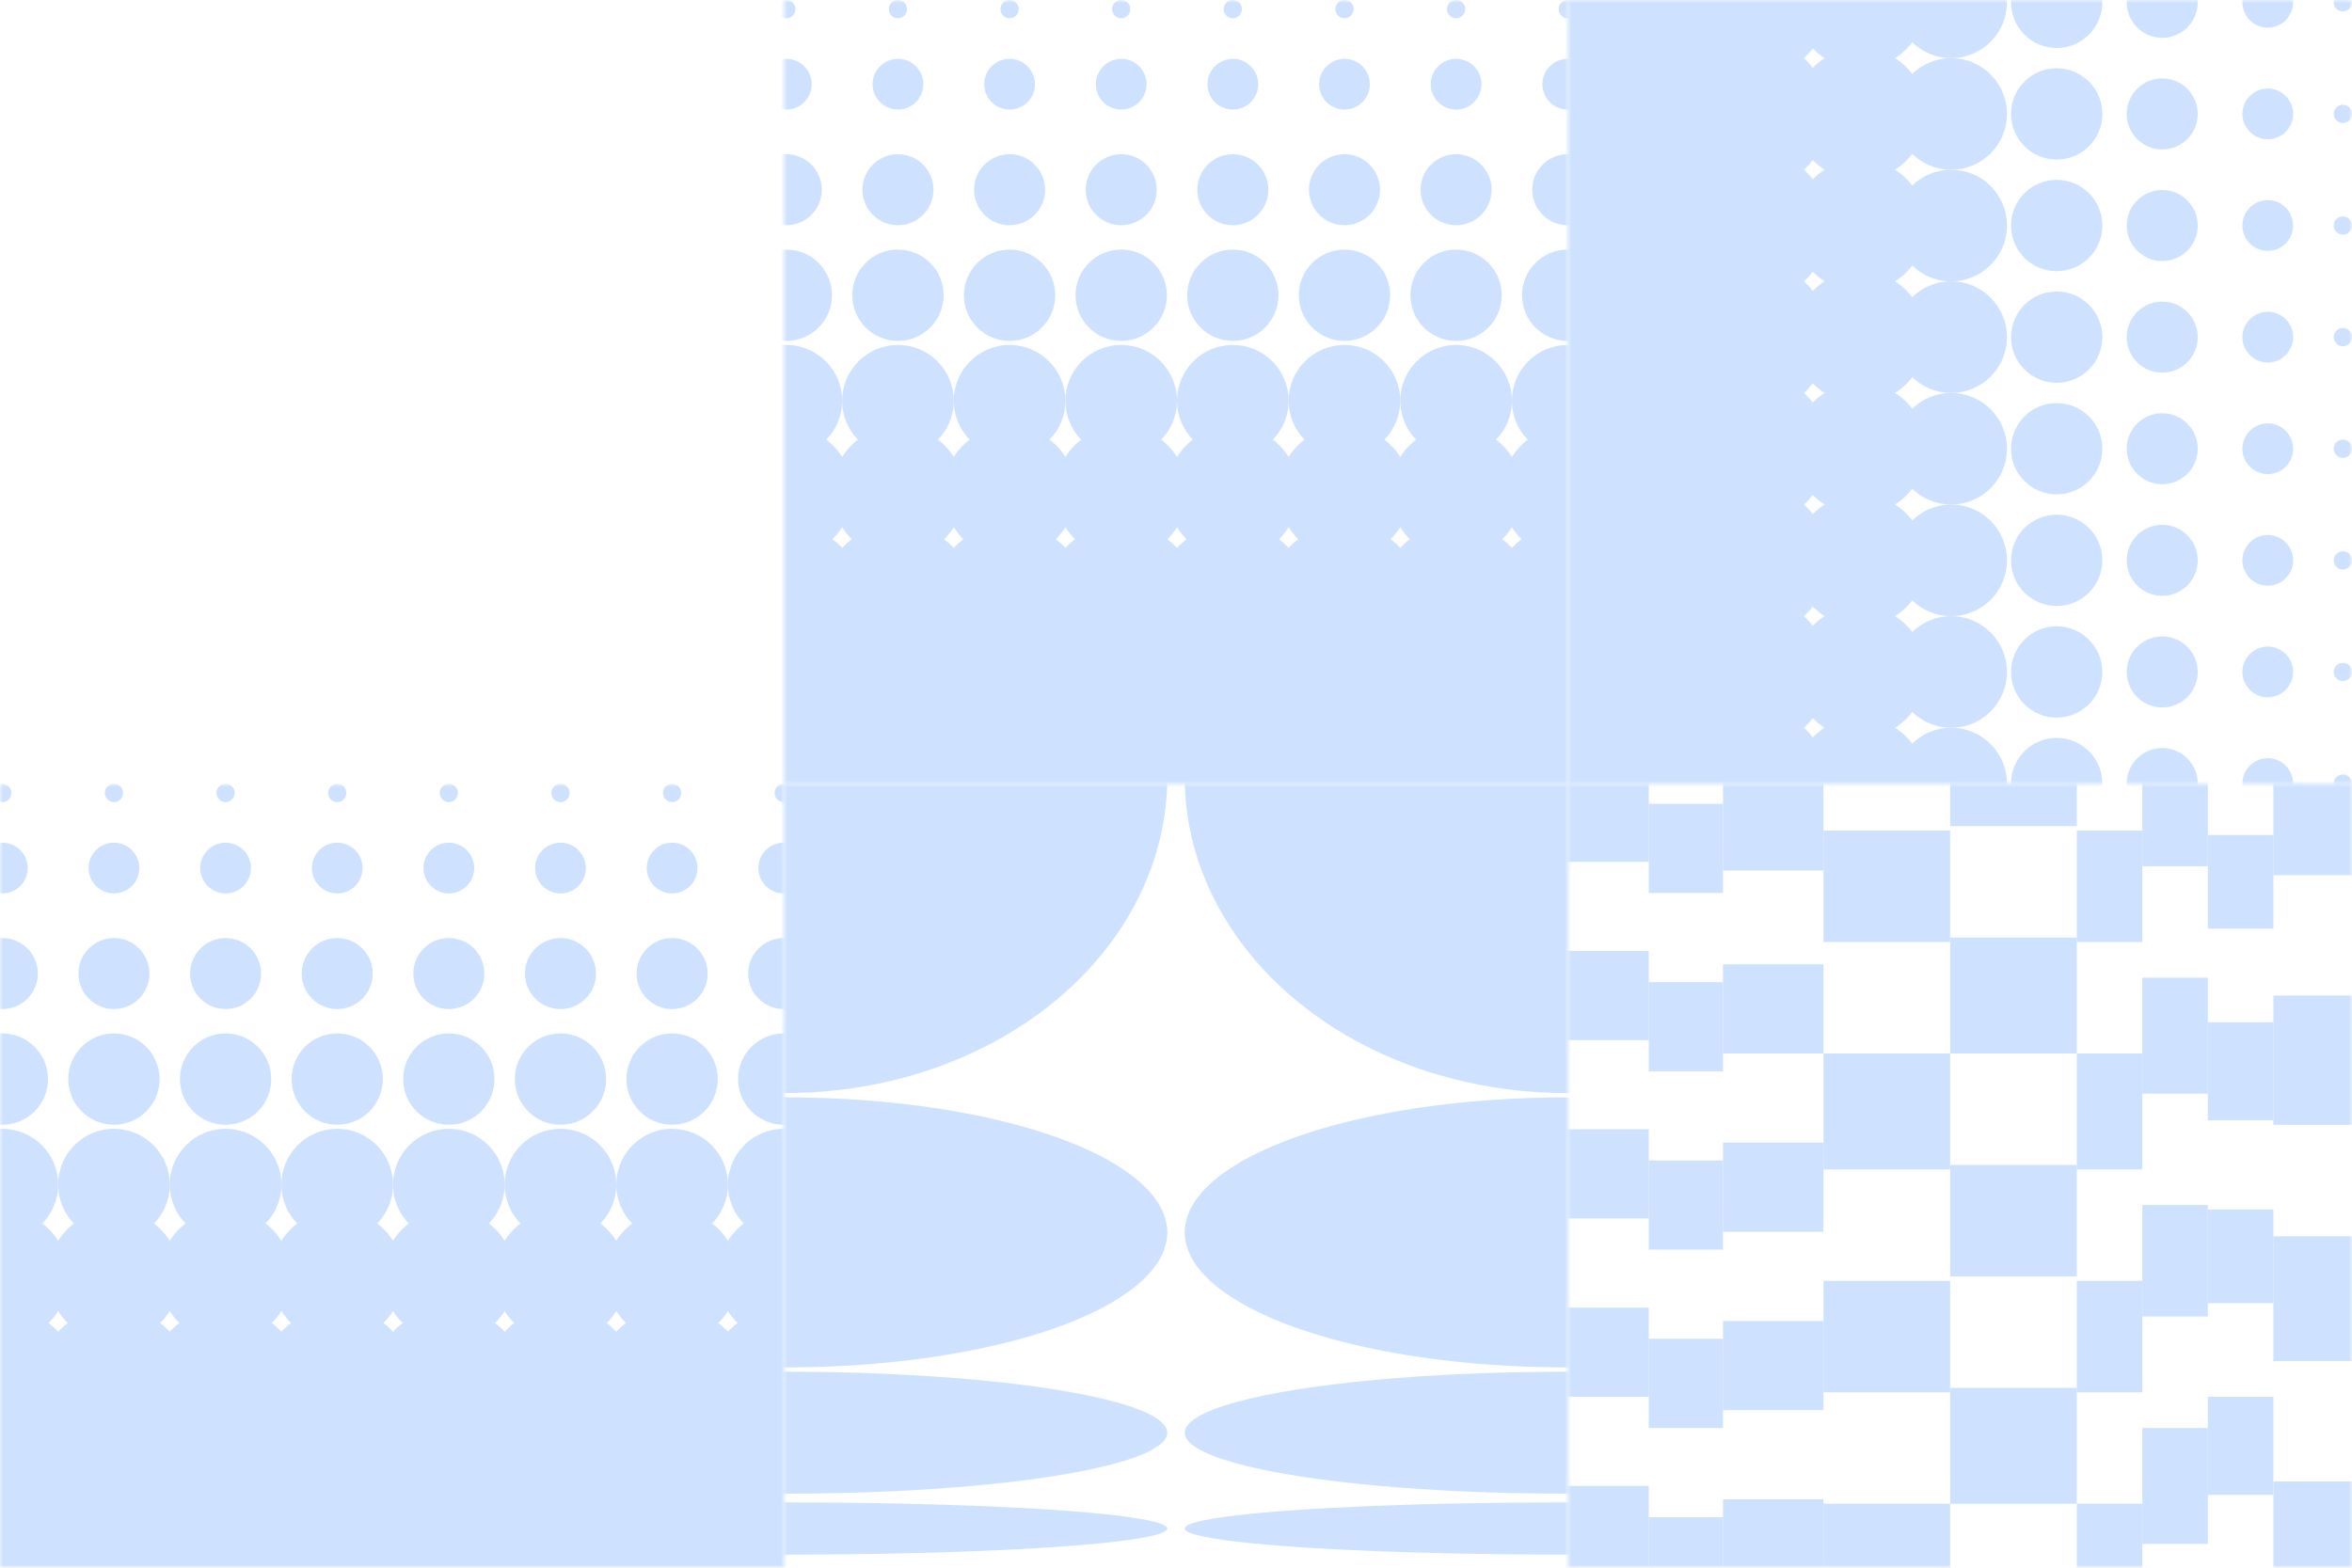 <svg width="378" height="252" viewBox="0 0 378 252" fill="none" xmlns="http://www.w3.org/2000/svg">
<mask id="mask0_1_33638" style="mask-type:alpha" maskUnits="userSpaceOnUse" x="0" y="126" width="127" height="126">
<rect x="0" y="126" width="126" height="126" fill="#D9D9D9"/>
</mask>
<g mask="url(#mask0_1_33638)">
<circle cx="54.195" cy="139.536" r="4.077" transform="rotate(90 54.195 139.536)" fill="#CEE2FF"/>
<circle cx="125.956" cy="139.536" r="4.077" transform="rotate(90 125.956 139.536)" fill="#CEE2FF"/>
<circle cx="36.254" cy="139.536" r="4.077" transform="rotate(90 36.254 139.536)" fill="#CEE2FF"/>
<circle cx="108.016" cy="139.536" r="4.077" transform="rotate(90 108.016 139.536)" fill="#CEE2FF"/>
<circle cx="18.314" cy="139.536" r="4.077" transform="rotate(90 18.314 139.536)" fill="#CEE2FF"/>
<circle cx="90.076" cy="139.536" r="4.077" transform="rotate(90 90.076 139.536)" fill="#CEE2FF"/>
<circle cx="0.375" cy="139.536" r="4.077" transform="rotate(90 0.375 139.536)" fill="#CEE2FF"/>
<circle cx="72.135" cy="139.536" r="4.077" transform="rotate(90 72.135 139.536)" fill="#CEE2FF"/>
<circle cx="54.195" cy="127.468" r="1.468" transform="rotate(90 54.195 127.468)" fill="#CEE2FF"/>
<circle cx="125.956" cy="127.468" r="1.468" transform="rotate(90 125.956 127.468)" fill="#CEE2FF"/>
<circle cx="36.254" cy="127.468" r="1.468" transform="rotate(90 36.254 127.468)" fill="#CEE2FF"/>
<circle cx="108.016" cy="127.468" r="1.468" transform="rotate(90 108.016 127.468)" fill="#CEE2FF"/>
<circle cx="18.315" cy="127.468" r="1.468" transform="rotate(90 18.315 127.468)" fill="#CEE2FF"/>
<circle cx="90.076" cy="127.468" r="1.468" transform="rotate(90 90.076 127.468)" fill="#CEE2FF"/>
<circle cx="0.374" cy="127.468" r="1.468" transform="rotate(90 0.374 127.468)" fill="#CEE2FF"/>
<circle cx="72.135" cy="127.468" r="1.468" transform="rotate(90 72.135 127.468)" fill="#CEE2FF"/>
<circle cx="54.195" cy="156.497" r="5.708" transform="rotate(90 54.195 156.497)" fill="#CEE2FF"/>
<circle cx="125.955" cy="156.497" r="5.708" transform="rotate(90 125.955 156.497)" fill="#CEE2FF"/>
<circle cx="36.255" cy="156.497" r="5.708" transform="rotate(90 36.255 156.497)" fill="#CEE2FF"/>
<circle cx="108.016" cy="156.497" r="5.708" transform="rotate(90 108.016 156.497)" fill="#CEE2FF"/>
<circle cx="18.315" cy="156.497" r="5.708" transform="rotate(90 18.315 156.497)" fill="#CEE2FF"/>
<circle cx="90.076" cy="156.497" r="5.708" transform="rotate(90 90.076 156.497)" fill="#CEE2FF"/>
<circle cx="0.375" cy="156.497" r="5.708" transform="rotate(90 0.375 156.497)" fill="#CEE2FF"/>
<circle cx="72.135" cy="156.497" r="5.708" transform="rotate(90 72.135 156.497)" fill="#CEE2FF"/>
<circle cx="54.195" cy="173.46" r="7.339" transform="rotate(90 54.195 173.46)" fill="#CEE2FF"/>
<circle cx="125.956" cy="173.46" r="7.339" transform="rotate(90 125.956 173.46)" fill="#CEE2FF"/>
<circle cx="36.255" cy="173.46" r="7.339" transform="rotate(90 36.255 173.46)" fill="#CEE2FF"/>
<circle cx="108.016" cy="173.46" r="7.339" transform="rotate(90 108.016 173.46)" fill="#CEE2FF"/>
<circle cx="18.314" cy="173.46" r="7.339" transform="rotate(90 18.314 173.46)" fill="#CEE2FF"/>
<circle cx="90.076" cy="173.46" r="7.339" transform="rotate(90 90.076 173.46)" fill="#CEE2FF"/>
<circle cx="0.375" cy="173.46" r="7.339" transform="rotate(90 0.375 173.46)" fill="#CEE2FF"/>
<circle cx="72.135" cy="173.46" r="7.339" transform="rotate(90 72.135 173.46)" fill="#CEE2FF"/>
<circle cx="54.195" cy="190.421" r="8.97" transform="rotate(90 54.195 190.421)" fill="#CEE2FF"/>
<circle cx="125.956" cy="190.421" r="8.97" transform="rotate(90 125.956 190.421)" fill="#CEE2FF"/>
<circle cx="36.255" cy="190.421" r="8.97" transform="rotate(90 36.255 190.421)" fill="#CEE2FF"/>
<circle cx="108.015" cy="190.421" r="8.97" transform="rotate(90 108.015 190.421)" fill="#CEE2FF"/>
<circle cx="18.314" cy="190.421" r="8.97" transform="rotate(90 18.314 190.421)" fill="#CEE2FF"/>
<circle cx="90.076" cy="190.421" r="8.97" transform="rotate(90 90.076 190.421)" fill="#CEE2FF"/>
<circle cx="0.374" cy="190.421" r="8.97" transform="rotate(90 0.374 190.421)" fill="#CEE2FF"/>
<circle cx="72.135" cy="190.421" r="8.97" transform="rotate(90 72.135 190.421)" fill="#CEE2FF"/>
<circle cx="54.195" cy="205.101" r="10.601" transform="rotate(90 54.195 205.101)" fill="#CEE2FF"/>
<circle cx="125.956" cy="205.101" r="10.601" transform="rotate(90 125.956 205.101)" fill="#CEE2FF"/>
<circle cx="36.255" cy="205.101" r="10.601" transform="rotate(90 36.255 205.101)" fill="#CEE2FF"/>
<circle cx="108.016" cy="205.101" r="10.601" transform="rotate(90 108.016 205.101)" fill="#CEE2FF"/>
<circle cx="18.314" cy="205.101" r="10.601" transform="rotate(90 18.314 205.101)" fill="#CEE2FF"/>
<circle cx="90.075" cy="205.101" r="10.601" transform="rotate(90 90.075 205.101)" fill="#CEE2FF"/>
<circle cx="0.374" cy="205.101" r="10.601" transform="rotate(90 0.374 205.101)" fill="#CEE2FF"/>
<circle cx="72.136" cy="205.101" r="10.601" transform="rotate(90 72.136 205.101)" fill="#CEE2FF"/>
<circle cx="54.196" cy="222.388" r="12.232" transform="rotate(90 54.196 222.388)" fill="#CEE2FF"/>
<circle cx="125.956" cy="222.388" r="12.232" transform="rotate(90 125.956 222.388)" fill="#CEE2FF"/>
<circle cx="36.255" cy="222.388" r="12.232" transform="rotate(90 36.255 222.388)" fill="#CEE2FF"/>
<circle cx="108.016" cy="222.388" r="12.232" transform="rotate(90 108.016 222.388)" fill="#CEE2FF"/>
<circle cx="18.315" cy="222.388" r="12.232" transform="rotate(90 18.315 222.388)" fill="#CEE2FF"/>
<circle cx="90.075" cy="222.388" r="12.232" transform="rotate(90 90.075 222.388)" fill="#CEE2FF"/>
<circle cx="0.374" cy="222.388" r="12.232" transform="rotate(90 0.374 222.388)" fill="#CEE2FF"/>
<circle cx="72.136" cy="222.388" r="12.232" transform="rotate(90 72.136 222.388)" fill="#CEE2FF"/>
<rect x="-11.858" y="222.551" width="150.046" height="45.014" fill="#CEE2FF"/>
</g>
<mask id="mask1_1_33638" style="mask-type:alpha" maskUnits="userSpaceOnUse" x="126" y="0" width="127" height="126">
<rect x="126" width="126" height="126" fill="#D9D9D9"/>
</mask>
<g mask="url(#mask1_1_33638)">
<circle cx="180.194" cy="13.536" r="4.077" transform="rotate(90 180.194 13.536)" fill="#CEE2FF"/>
<circle cx="251.955" cy="13.536" r="4.077" transform="rotate(90 251.955 13.536)" fill="#CEE2FF"/>
<circle cx="162.253" cy="13.536" r="4.077" transform="rotate(90 162.253 13.536)" fill="#CEE2FF"/>
<circle cx="234.016" cy="13.536" r="4.077" transform="rotate(90 234.016 13.536)" fill="#CEE2FF"/>
<circle cx="144.313" cy="13.536" r="4.077" transform="rotate(90 144.313 13.536)" fill="#CEE2FF"/>
<circle cx="216.075" cy="13.536" r="4.077" transform="rotate(90 216.075 13.536)" fill="#CEE2FF"/>
<circle cx="126.374" cy="13.536" r="4.077" transform="rotate(90 126.374 13.536)" fill="#CEE2FF"/>
<circle cx="198.134" cy="13.536" r="4.077" transform="rotate(90 198.134 13.536)" fill="#CEE2FF"/>
<circle cx="180.194" cy="1.468" r="1.468" transform="rotate(90 180.194 1.468)" fill="#CEE2FF"/>
<circle cx="251.956" cy="1.468" r="1.468" transform="rotate(90 251.956 1.468)" fill="#CEE2FF"/>
<circle cx="162.253" cy="1.468" r="1.468" transform="rotate(90 162.253 1.468)" fill="#CEE2FF"/>
<circle cx="234.015" cy="1.468" r="1.468" transform="rotate(90 234.015 1.468)" fill="#CEE2FF"/>
<circle cx="144.314" cy="1.468" r="1.468" transform="rotate(90 144.314 1.468)" fill="#CEE2FF"/>
<circle cx="216.075" cy="1.468" r="1.468" transform="rotate(90 216.075 1.468)" fill="#CEE2FF"/>
<circle cx="126.374" cy="1.468" r="1.468" transform="rotate(90 126.374 1.468)" fill="#CEE2FF"/>
<circle cx="198.134" cy="1.468" r="1.468" transform="rotate(90 198.134 1.468)" fill="#CEE2FF"/>
<circle cx="180.194" cy="30.497" r="5.708" transform="rotate(90 180.194 30.497)" fill="#CEE2FF"/>
<circle cx="251.955" cy="30.497" r="5.708" transform="rotate(90 251.955 30.497)" fill="#CEE2FF"/>
<circle cx="162.254" cy="30.497" r="5.708" transform="rotate(90 162.254 30.497)" fill="#CEE2FF"/>
<circle cx="234.015" cy="30.497" r="5.708" transform="rotate(90 234.015 30.497)" fill="#CEE2FF"/>
<circle cx="144.314" cy="30.497" r="5.708" transform="rotate(90 144.314 30.497)" fill="#CEE2FF"/>
<circle cx="216.075" cy="30.497" r="5.708" transform="rotate(90 216.075 30.497)" fill="#CEE2FF"/>
<circle cx="126.374" cy="30.497" r="5.708" transform="rotate(90 126.374 30.497)" fill="#CEE2FF"/>
<circle cx="198.134" cy="30.497" r="5.708" transform="rotate(90 198.134 30.497)" fill="#CEE2FF"/>
<circle cx="180.194" cy="47.46" r="7.339" transform="rotate(90 180.194 47.46)" fill="#CEE2FF"/>
<circle cx="251.955" cy="47.46" r="7.339" transform="rotate(90 251.955 47.46)" fill="#CEE2FF"/>
<circle cx="162.254" cy="47.46" r="7.339" transform="rotate(90 162.254 47.46)" fill="#CEE2FF"/>
<circle cx="234.015" cy="47.46" r="7.339" transform="rotate(90 234.015 47.46)" fill="#CEE2FF"/>
<circle cx="144.313" cy="47.46" r="7.339" transform="rotate(90 144.313 47.46)" fill="#CEE2FF"/>
<circle cx="216.075" cy="47.46" r="7.339" transform="rotate(90 216.075 47.46)" fill="#CEE2FF"/>
<circle cx="126.374" cy="47.46" r="7.339" transform="rotate(90 126.374 47.46)" fill="#CEE2FF"/>
<circle cx="198.135" cy="47.46" r="7.339" transform="rotate(90 198.135 47.46)" fill="#CEE2FF"/>
<circle cx="180.194" cy="64.421" r="8.97" transform="rotate(90 180.194 64.421)" fill="#CEE2FF"/>
<circle cx="251.955" cy="64.421" r="8.97" transform="rotate(90 251.955 64.421)" fill="#CEE2FF"/>
<circle cx="162.254" cy="64.421" r="8.97" transform="rotate(90 162.254 64.421)" fill="#CEE2FF"/>
<circle cx="234.015" cy="64.421" r="8.97" transform="rotate(90 234.015 64.421)" fill="#CEE2FF"/>
<circle cx="144.313" cy="64.421" r="8.97" transform="rotate(90 144.313 64.421)" fill="#CEE2FF"/>
<circle cx="216.075" cy="64.421" r="8.97" transform="rotate(90 216.075 64.421)" fill="#CEE2FF"/>
<circle cx="126.373" cy="64.421" r="8.97" transform="rotate(90 126.373 64.421)" fill="#CEE2FF"/>
<circle cx="198.135" cy="64.421" r="8.97" transform="rotate(90 198.135 64.421)" fill="#CEE2FF"/>
<circle cx="180.195" cy="79.101" r="10.601" transform="rotate(90 180.195 79.101)" fill="#CEE2FF"/>
<circle cx="251.955" cy="79.101" r="10.601" transform="rotate(90 251.955 79.101)" fill="#CEE2FF"/>
<circle cx="162.254" cy="79.101" r="10.601" transform="rotate(90 162.254 79.101)" fill="#CEE2FF"/>
<circle cx="234.015" cy="79.101" r="10.601" transform="rotate(90 234.015 79.101)" fill="#CEE2FF"/>
<circle cx="144.314" cy="79.101" r="10.601" transform="rotate(90 144.314 79.101)" fill="#CEE2FF"/>
<circle cx="216.074" cy="79.101" r="10.601" transform="rotate(90 216.074 79.101)" fill="#CEE2FF"/>
<circle cx="126.373" cy="79.101" r="10.601" transform="rotate(90 126.373 79.101)" fill="#CEE2FF"/>
<circle cx="198.135" cy="79.101" r="10.601" transform="rotate(90 198.135 79.101)" fill="#CEE2FF"/>
<circle cx="180.195" cy="96.388" r="12.232" transform="rotate(90 180.195 96.388)" fill="#CEE2FF"/>
<circle cx="251.955" cy="96.388" r="12.232" transform="rotate(90 251.955 96.388)" fill="#CEE2FF"/>
<circle cx="162.254" cy="96.388" r="12.232" transform="rotate(90 162.254 96.388)" fill="#CEE2FF"/>
<circle cx="234.015" cy="96.388" r="12.232" transform="rotate(90 234.015 96.388)" fill="#CEE2FF"/>
<circle cx="144.314" cy="96.388" r="12.232" transform="rotate(90 144.314 96.388)" fill="#CEE2FF"/>
<circle cx="216.074" cy="96.388" r="12.232" transform="rotate(90 216.074 96.388)" fill="#CEE2FF"/>
<circle cx="126.373" cy="96.388" r="12.232" transform="rotate(90 126.373 96.388)" fill="#CEE2FF"/>
<circle cx="198.135" cy="96.388" r="12.232" transform="rotate(90 198.135 96.388)" fill="#CEE2FF"/>
<rect x="114.142" y="96.551" width="150.046" height="45.014" fill="#CEE2FF"/>
</g>
<mask id="mask2_1_33638" style="mask-type:alpha" maskUnits="userSpaceOnUse" x="252" y="0" width="126" height="126">
<rect x="378" width="126" height="126" transform="rotate(90 378 0)" fill="#D9D9D9"/>
</mask>
<g mask="url(#mask2_1_33638)">
<circle cx="364.463" cy="54.192" r="4.077" transform="rotate(-180 364.463 54.192)" fill="#CEE2FF"/>
<circle cx="364.463" cy="125.954" r="4.077" transform="rotate(-180 364.463 125.954)" fill="#CEE2FF"/>
<circle cx="364.463" cy="36.253" r="4.077" transform="rotate(-180 364.463 36.253)" fill="#CEE2FF"/>
<circle cx="364.463" cy="108.012" r="4.077" transform="rotate(-180 364.463 108.012)" fill="#CEE2FF"/>
<circle cx="364.463" cy="18.311" r="4.077" transform="rotate(-180 364.463 18.311)" fill="#CEE2FF"/>
<circle cx="364.463" cy="90.073" r="4.077" transform="rotate(-180 364.463 90.073)" fill="#CEE2FF"/>
<circle cx="364.463" cy="0.372" r="4.077" transform="rotate(-180 364.463 0.372)" fill="#CEE2FF"/>
<circle cx="364.463" cy="72.134" r="4.077" transform="rotate(-180 364.463 72.134)" fill="#CEE2FF"/>
<circle cx="376.532" cy="54.193" r="1.468" transform="rotate(-180 376.532 54.193)" fill="#CEE2FF"/>
<circle cx="376.532" cy="125.954" r="1.468" transform="rotate(-180 376.532 125.954)" fill="#CEE2FF"/>
<circle cx="376.532" cy="36.253" r="1.468" transform="rotate(-180 376.532 36.253)" fill="#CEE2FF"/>
<circle cx="376.532" cy="108.013" r="1.468" transform="rotate(-180 376.532 108.013)" fill="#CEE2FF"/>
<circle cx="376.532" cy="18.311" r="1.468" transform="rotate(-180 376.532 18.311)" fill="#CEE2FF"/>
<circle cx="376.532" cy="90.073" r="1.468" transform="rotate(-180 376.532 90.073)" fill="#CEE2FF"/>
<circle cx="376.532" cy="0.372" r="1.468" transform="rotate(-180 376.532 0.372)" fill="#CEE2FF"/>
<circle cx="376.532" cy="72.134" r="1.468" transform="rotate(-180 376.532 72.134)" fill="#CEE2FF"/>
<circle cx="347.502" cy="54.192" r="5.708" transform="rotate(-180 347.502 54.192)" fill="#CEE2FF"/>
<circle cx="347.502" cy="125.954" r="5.708" transform="rotate(-180 347.502 125.954)" fill="#CEE2FF"/>
<circle cx="347.502" cy="36.253" r="5.708" transform="rotate(-180 347.502 36.253)" fill="#CEE2FF"/>
<circle cx="347.502" cy="108.014" r="5.708" transform="rotate(-180 347.502 108.014)" fill="#CEE2FF"/>
<circle cx="347.502" cy="18.313" r="5.708" transform="rotate(-180 347.502 18.313)" fill="#CEE2FF"/>
<circle cx="347.502" cy="90.073" r="5.708" transform="rotate(-180 347.502 90.073)" fill="#CEE2FF"/>
<circle cx="347.502" cy="0.372" r="5.708" transform="rotate(-180 347.502 0.372)" fill="#CEE2FF"/>
<circle cx="347.502" cy="72.133" r="5.708" transform="rotate(-180 347.502 72.133)" fill="#CEE2FF"/>
<circle cx="330.54" cy="54.192" r="7.339" transform="rotate(-180 330.54 54.192)" fill="#CEE2FF"/>
<circle cx="330.54" cy="125.954" r="7.339" transform="rotate(-180 330.54 125.954)" fill="#CEE2FF"/>
<circle cx="330.54" cy="36.253" r="7.339" transform="rotate(-180 330.54 36.253)" fill="#CEE2FF"/>
<circle cx="330.54" cy="108.014" r="7.339" transform="rotate(-180 330.54 108.014)" fill="#CEE2FF"/>
<circle cx="330.54" cy="18.311" r="7.339" transform="rotate(-180 330.54 18.311)" fill="#CEE2FF"/>
<circle cx="330.54" cy="90.073" r="7.339" transform="rotate(-180 330.54 90.073)" fill="#CEE2FF"/>
<circle cx="330.54" cy="0.372" r="7.339" transform="rotate(-180 330.54 0.372)" fill="#CEE2FF"/>
<circle cx="330.54" cy="72.133" r="7.339" transform="rotate(-180 330.54 72.133)" fill="#CEE2FF"/>
<circle cx="313.579" cy="54.192" r="8.97" transform="rotate(-180 313.579 54.192)" fill="#CEE2FF"/>
<circle cx="313.579" cy="125.954" r="8.97" transform="rotate(-180 313.579 125.954)" fill="#CEE2FF"/>
<circle cx="313.579" cy="36.252" r="8.97" transform="rotate(-180 313.579 36.252)" fill="#CEE2FF"/>
<circle cx="313.579" cy="108.014" r="8.97" transform="rotate(-180 313.579 108.014)" fill="#CEE2FF"/>
<circle cx="313.579" cy="18.313" r="8.97" transform="rotate(-180 313.579 18.313)" fill="#CEE2FF"/>
<circle cx="313.579" cy="90.073" r="8.97" transform="rotate(-180 313.579 90.073)" fill="#CEE2FF"/>
<circle cx="313.579" cy="0.372" r="8.97" transform="rotate(-180 313.579 0.372)" fill="#CEE2FF"/>
<circle cx="313.579" cy="72.133" r="8.97" transform="rotate(-180 313.579 72.133)" fill="#CEE2FF"/>
<circle cx="298.9" cy="54.192" r="10.601" transform="rotate(-180 298.9 54.192)" fill="#CEE2FF"/>
<circle cx="298.9" cy="125.953" r="10.601" transform="rotate(-180 298.9 125.953)" fill="#CEE2FF"/>
<circle cx="298.9" cy="36.252" r="10.601" transform="rotate(-180 298.9 36.252)" fill="#CEE2FF"/>
<circle cx="298.9" cy="108.014" r="10.601" transform="rotate(-180 298.9 108.014)" fill="#CEE2FF"/>
<circle cx="298.9" cy="18.313" r="10.601" transform="rotate(-180 298.9 18.313)" fill="#CEE2FF"/>
<circle cx="298.9" cy="90.073" r="10.601" transform="rotate(-180 298.9 90.073)" fill="#CEE2FF"/>
<circle cx="298.9" cy="0.372" r="10.601" transform="rotate(-180 298.9 0.372)" fill="#CEE2FF"/>
<circle cx="298.9" cy="72.133" r="10.601" transform="rotate(-180 298.9 72.133)" fill="#CEE2FF"/>
<circle cx="281.612" cy="54.192" r="12.232" transform="rotate(-180 281.612 54.192)" fill="#CEE2FF"/>
<circle cx="281.612" cy="125.954" r="12.232" transform="rotate(-180 281.612 125.954)" fill="#CEE2FF"/>
<circle cx="281.612" cy="36.252" r="12.232" transform="rotate(-180 281.612 36.252)" fill="#CEE2FF"/>
<circle cx="281.612" cy="108.014" r="12.232" transform="rotate(-180 281.612 108.014)" fill="#CEE2FF"/>
<circle cx="281.612" cy="18.313" r="12.232" transform="rotate(-180 281.612 18.313)" fill="#CEE2FF"/>
<circle cx="281.612" cy="90.073" r="12.232" transform="rotate(-180 281.612 90.073)" fill="#CEE2FF"/>
<circle cx="281.612" cy="0.371" r="12.232" transform="rotate(-180 281.612 0.371)" fill="#CEE2FF"/>
<circle cx="281.612" cy="72.133" r="12.232" transform="rotate(-180 281.612 72.133)" fill="#CEE2FF"/>
<rect x="281.449" y="-11.859" width="150.046" height="45.014" transform="rotate(90 281.449 -11.859)" fill="#CEE2FF"/>
</g>
<mask id="mask3_1_33638" style="mask-type:alpha" maskUnits="userSpaceOnUse" x="252" y="126" width="126" height="126">
<rect x="378" y="126" width="126" height="126" transform="rotate(90 378 126)" fill="#D9D9D9"/>
</mask>
<g mask="url(#mask3_1_33638)">
<rect x="264.978" y="124.199" width="14.332" height="14.04" transform="rotate(90 264.978 124.199)" fill="#CEE2FF"/>
<rect x="276.911" y="129.215" width="14.332" height="11.934" transform="rotate(90 276.911 129.215)" fill="#CEE2FF"/>
<rect x="293.058" y="125.607" width="14.332" height="16.146" transform="rotate(90 293.058 125.607)" fill="#CEE2FF"/>
<rect x="313.416" y="133.514" width="17.915" height="20.358" transform="rotate(90 313.416 133.514)" fill="#CEE2FF"/>
<rect x="333.774" y="114.883" width="17.915" height="20.358" transform="rotate(90 333.774 114.883)" fill="#CEE2FF"/>
<rect x="344.304" y="133.514" width="17.915" height="10.53" transform="rotate(90 344.304 133.514)" fill="#CEE2FF"/>
<rect x="354.834" y="121.332" width="17.915" height="10.53" transform="rotate(90 354.834 121.332)" fill="#CEE2FF"/>
<rect x="365.364" y="134.23" width="15.049" height="10.53" transform="rotate(90 365.364 134.23)" fill="#CEE2FF"/>
<rect x="378" y="121.332" width="19.348" height="12.636" transform="rotate(90 378 121.332)" fill="#CEE2FF"/>
<rect x="264.978" y="152.863" width="14.332" height="14.04" transform="rotate(90 264.978 152.863)" fill="#CEE2FF"/>
<rect x="276.911" y="157.879" width="14.332" height="11.934" transform="rotate(90 276.911 157.879)" fill="#CEE2FF"/>
<rect x="293.058" y="155.014" width="14.332" height="16.146" transform="rotate(90 293.058 155.014)" fill="#CEE2FF"/>
<rect x="313.416" y="169.346" width="18.632" height="20.358" transform="rotate(90 313.416 169.346)" fill="#CEE2FF"/>
<rect x="333.773" y="150.713" width="18.632" height="20.358" transform="rotate(90 333.773 150.713)" fill="#CEE2FF"/>
<rect x="344.304" y="169.346" width="18.632" height="10.53" transform="rotate(90 344.304 169.346)" fill="#CEE2FF"/>
<rect x="354.834" y="157.162" width="18.632" height="10.53" transform="rotate(90 354.834 157.162)" fill="#CEE2FF"/>
<rect x="365.364" y="164.328" width="15.765" height="10.53" transform="rotate(90 365.364 164.328)" fill="#CEE2FF"/>
<rect x="378" y="160.029" width="20.782" height="12.636" transform="rotate(90 378 160.029)" fill="#CEE2FF"/>
<rect x="264.978" y="181.527" width="14.332" height="14.04" transform="rotate(90 264.978 181.527)" fill="#CEE2FF"/>
<rect x="276.911" y="186.543" width="14.332" height="11.934" transform="rotate(90 276.911 186.543)" fill="#CEE2FF"/>
<rect x="293.058" y="183.678" width="14.332" height="16.146" transform="rotate(90 293.058 183.678)" fill="#CEE2FF"/>
<rect x="313.416" y="205.893" width="17.915" height="20.358" transform="rotate(90 313.416 205.893)" fill="#CEE2FF"/>
<rect x="333.774" y="187.26" width="17.915" height="20.358" transform="rotate(90 333.774 187.26)" fill="#CEE2FF"/>
<rect x="344.304" y="205.893" width="17.915" height="10.53" transform="rotate(90 344.304 205.893)" fill="#CEE2FF"/>
<rect x="354.834" y="193.709" width="17.915" height="10.53" transform="rotate(90 354.834 193.709)" fill="#CEE2FF"/>
<rect x="365.364" y="194.426" width="15.049" height="10.53" transform="rotate(90 365.364 194.426)" fill="#CEE2FF"/>
<rect x="378" y="198.727" width="20.065" height="12.636" transform="rotate(90 378 198.727)" fill="#CEE2FF"/>
<rect x="264.978" y="210.191" width="14.332" height="14.04" transform="rotate(90 264.978 210.191)" fill="#CEE2FF"/>
<rect x="276.912" y="215.207" width="14.332" height="11.934" transform="rotate(90 276.912 215.207)" fill="#CEE2FF"/>
<rect x="293.058" y="212.342" width="14.332" height="16.146" transform="rotate(90 293.058 212.342)" fill="#CEE2FF"/>
<rect x="313.416" y="241.722" width="18.632" height="20.358" transform="rotate(90 313.416 241.722)" fill="#CEE2FF"/>
<rect x="333.773" y="223.09" width="18.632" height="20.358" transform="rotate(90 333.773 223.09)" fill="#CEE2FF"/>
<rect x="344.304" y="241.722" width="18.632" height="10.53" transform="rotate(90 344.304 241.722)" fill="#CEE2FF"/>
<rect x="354.834" y="229.541" width="18.632" height="10.53" transform="rotate(90 354.834 229.541)" fill="#CEE2FF"/>
<rect x="365.364" y="224.523" width="15.765" height="10.53" transform="rotate(90 365.364 224.523)" fill="#CEE2FF"/>
<rect x="378" y="238.139" width="20.065" height="12.636" transform="rotate(90 378 238.139)" fill="#CEE2FF"/>
<rect x="264.978" y="238.855" width="14.332" height="14.04" transform="rotate(90 264.978 238.855)" fill="#CEE2FF"/>
<rect x="276.912" y="243.873" width="14.332" height="11.934" transform="rotate(90 276.912 243.873)" fill="#CEE2FF"/>
<rect x="293.058" y="241.006" width="14.332" height="16.146" transform="rotate(90 293.058 241.006)" fill="#CEE2FF"/>
</g>
<mask id="mask4_1_33638" style="mask-type:alpha" maskUnits="userSpaceOnUse" x="126" y="126" width="126" height="126">
<rect width="126" height="126" transform="matrix(4.37114e-08 -1 -1 -4.37114e-08 252 252)" fill="#D9D9D9"/>
</mask>
<g mask="url(#mask4_1_33638)">
<ellipse cx="50.75" cy="61.25" rx="50.75" ry="61.25" transform="matrix(4.37114e-08 -1 -1 -4.37114e-08 312.9 175.701)" fill="#CEE2FF"/>
<ellipse cx="50.75" cy="61.25" rx="50.75" ry="61.25" transform="matrix(4.37114e-08 -1 -1 -4.37114e-08 187.599 175.701)" fill="#CEE2FF"/>
<ellipse cx="21.7" cy="61.25" rx="21.7" ry="61.25" transform="matrix(4.37114e-08 -1 -1 -4.37114e-08 312.9 219.801)" fill="#CEE2FF"/>
<ellipse cx="21.7" cy="61.25" rx="21.7" ry="61.25" transform="matrix(4.37114e-08 -1 -1 -4.37114e-08 187.599 219.801)" fill="#CEE2FF"/>
<ellipse cx="9.8" cy="61.25" rx="9.8" ry="61.25" transform="matrix(4.37114e-08 -1 -1 -4.37114e-08 312.9 240.1)" fill="#CEE2FF"/>
<ellipse cx="9.8" cy="61.25" rx="9.8" ry="61.25" transform="matrix(4.37114e-08 -1 -1 -4.37114e-08 187.599 240.1)" fill="#CEE2FF"/>
<ellipse cx="4.2" cy="61.25" rx="4.2" ry="61.25" transform="matrix(4.37114e-08 -1 -1 -4.37114e-08 312.9 249.9)" fill="#CEE2FF"/>
<ellipse cx="4.2" cy="61.25" rx="4.2" ry="61.25" transform="matrix(4.37114e-08 -1 -1 -4.37114e-08 187.599 249.9)" fill="#CEE2FF"/>
</g>
</svg>

